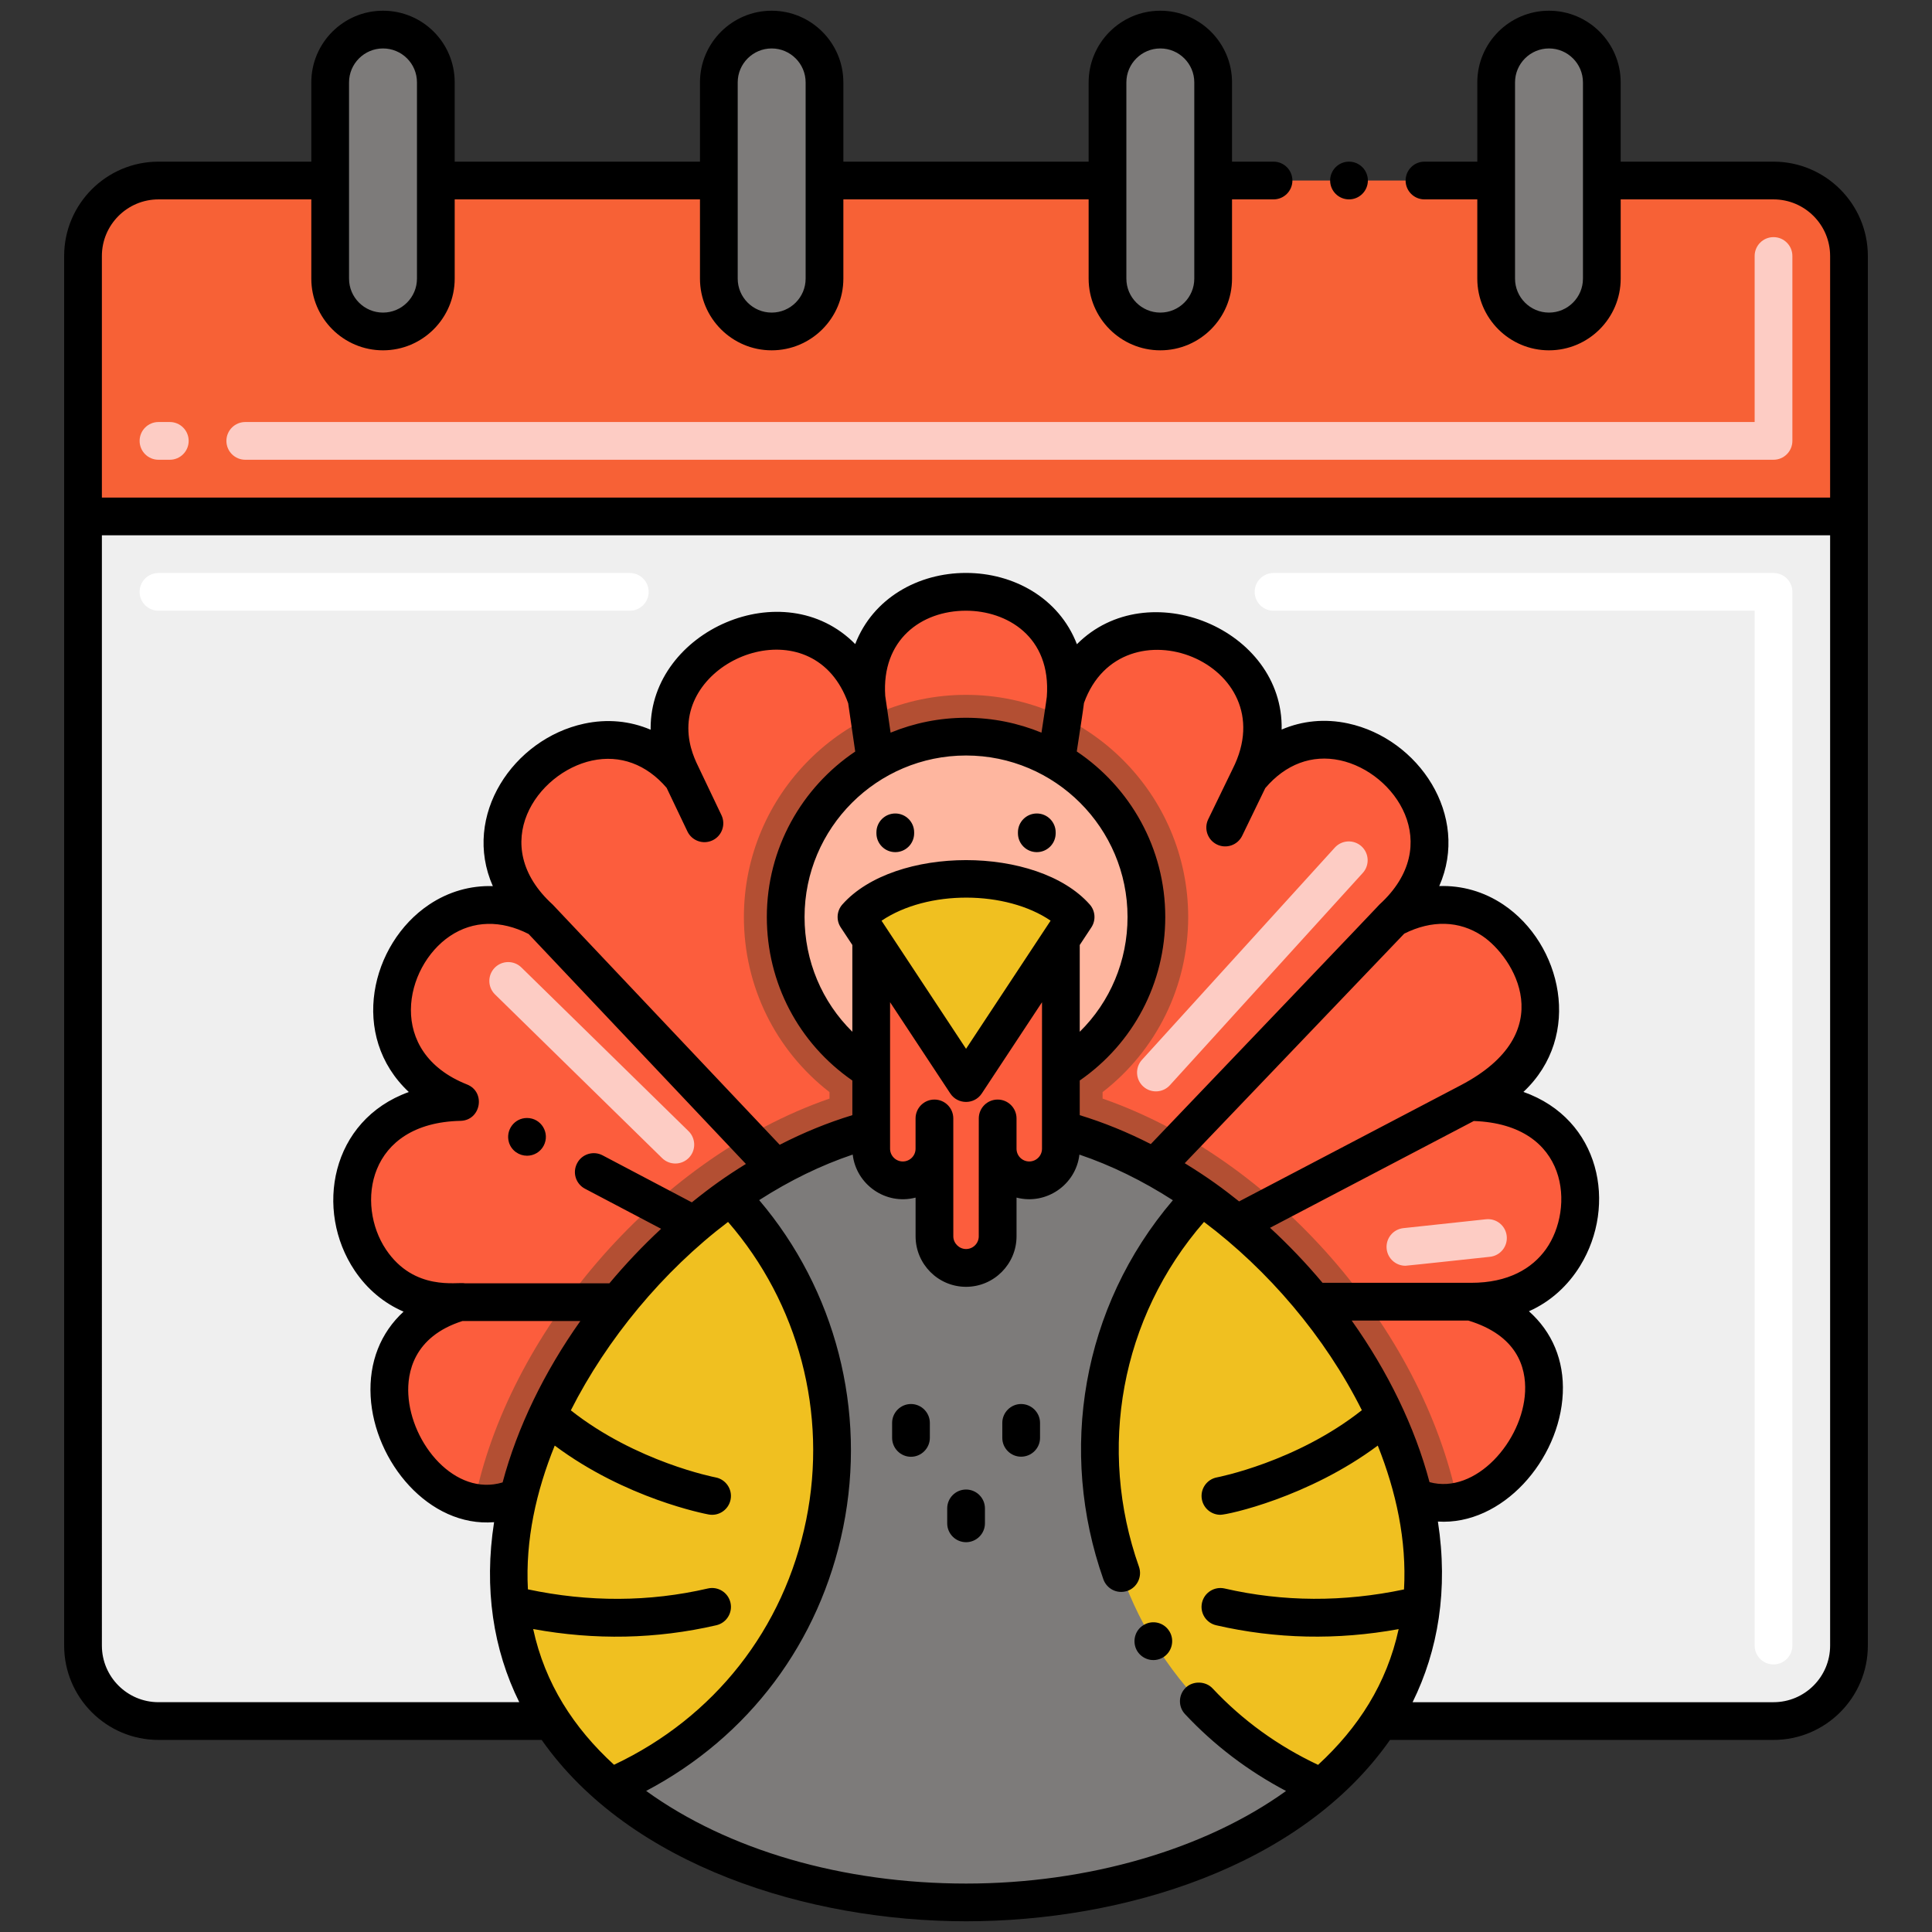 <?xml version="1.0" encoding="UTF-8"?> <svg xmlns="http://www.w3.org/2000/svg" id="Layer_1" height="512" viewBox="0 0 256 256" width="512"><rect x="0" y="0" width="256" height="256" fill="#333333" stroke="none"/><g><g><g><g><path d="m245 33.92v34.987h-234v-34.987c0-5.52 4.48-10 10-10h22.75v13c0 3.87 3.13 7 7 7s7-3.13 7-7v-13h37.5v13c0 3.87 3.13 7 7 7s7-3.13 7-7v-13h37.5v13c0 3.87 3.13 7 7 7s7-3.13 7-7v-13h37.5v13c0 3.87 3.13 7 7 7s7-3.13 7-7v-13h22.75c5.52 0 10 4.48 10 10z" fill="#f76136"></path><path d="m245 68.908v149.142c0 5.52-4.48 10-10 10h-52.11c5.98-9.2 6.86-19.61 4.45-29.76-3.72-15.67-15.29-30.72-28.14-39.73h-.01c-5.89-4.15-12.22-7.22-18.62-8.92v2.57c0 2.31-1.88 4.19-4.19 4.19s-4.19-1.88-4.19-4.19v11.61c0 2.3-1.88 4.19-4.19 4.19-2.3 0-4.18-1.89-4.18-4.19v-11.61c0 2.31-1.88 4.19-4.19 4.19s-4.19-1.88-4.19-4.19v-2.57c-6.54 1.73-12.85 4.83-18.63 8.91-12.62 8.89-24.35 23.99-28.13 39.76-2.44 10.14-1.59 20.54 4.42 29.74h-52.1c-5.52 0-10-4.48-10-10v-149.142z" fill="#efefef"></path><g><path d="m57.75 10.92v26c0 3.87-3.13 7-7 7s-7-3.13-7-7v-26c0-3.87 3.13-7 7-7 1.93 0 3.69.78 4.95 2.05 1.27 1.26 2.05 3.02 2.05 4.95z" fill="#7d7b7a"></path></g><g><path d="m109.25 10.92v26c0 3.87-3.13 7-7 7s-7-3.13-7-7v-26c0-3.87 3.13-7 7-7 3.867 0 7 3.124 7 7z" fill="#7d7b7a"></path></g><g><path d="m160.75 10.92v26c0 3.87-3.13 7-7 7s-7-3.13-7-7v-26c0-3.87 3.13-7 7-7 3.867 0 7 3.124 7 7z" fill="#7d7b7a"></path></g><g><path d="m212.25 10.92v26c0 3.87-3.13 7-7 7s-7-3.13-7-7v-26c0-3.87 3.13-7 7-7 3.867 0 7 3.124 7 7z" fill="#7d7b7a"></path></g></g><path d="m194.95 172.48c16.55 4.73 9 24.4-1.81 26.48-2.017.403-4.024.127-5.8-.67-3.72-15.67-15.29-30.72-28.14-39.73h-.01c-5.89-4.15-12.22-7.22-18.62-8.92v2.57c0 2.31-1.88 4.19-4.19 4.19s-4.19-1.88-4.19-4.19v11.61c0 2.3-1.88 4.19-4.19 4.19-2.3 0-4.18-1.89-4.18-4.19v-11.61c0 2.31-1.88 4.19-4.19 4.19s-4.19-1.88-4.19-4.19v-2.57c-6.54 1.73-12.85 4.83-18.63 8.91-12.62 8.89-24.35 23.99-28.13 39.76-1.947.886-3.909 1.129-5.83.8-10.94-1.86-17.83-22.05-1.78-26.63-17.27 1.57-21-26-.11-26.46-18.27-7.25-5.7-33.13 10.59-24.31-14.87-13.54 7.26-32.88 18.9-18.7-1.21-2.29-1.74-4.49-1.74-6.53 0-12.77 20.8-19.37 26.1-3.96-1.42-18.81 27.81-18.77 26.39 0 6.07-17.62 33.29-6.4 24.36 10.49h.01c11.7-14.27 33.71 5.21 18.89 18.7 16.34-8.85 28.89 17.04 10.59 24.31 21.22.47 16.9 28.01-.1 26.46z" fill="#fc5d3d"></path><path d="m193.14 198.96c-2.017.403-4.024.127-5.8-.67-3.72-15.67-15.29-30.72-28.14-39.73h-.01c-5.89-4.15-12.22-7.22-18.62-8.92v2.57c0 2.31-1.88 4.19-4.19 4.19s-4.19-1.88-4.19-4.19v11.61c0 2.3-1.88 4.19-4.19 4.19-2.3 0-4.18-1.89-4.18-4.19v-11.61c0 2.31-1.88 4.19-4.19 4.19s-4.19-1.88-4.19-4.19v-2.57c-6.54 1.73-12.85 4.83-18.63 8.91-12.62 8.89-24.35 23.99-28.13 39.76-1.947.886-3.909 1.129-5.83.8 4.3-21.79 23.47-45.36 47.06-53.54v-.86c-7.15-5.55-11.34-14.01-11.34-23.2 0-16.23 13.21-29.44 29.43-29.44 16.23 0 29.44 13.21 29.44 29.44 0 9.19-4.19 17.65-11.34 23.2v.86c22.83 7.94 42.31 30.55 47.04 53.39z" fill="#b34f33"></path><path d="m151.904 121.507c0 8.585-4.53 16.123-11.333 20.326v-17.363l-12.565 19.041-12.566-19.041v17.363c-6.803-4.203-11.333-11.741-11.333-20.326 0-13.204 10.694-23.898 23.898-23.898 13.205 0 23.899 10.694 23.899 23.898z" fill="#feb69f"></path><path d="m140.571 124.47v27.745c0 2.31-1.879 4.189-4.188 4.189-2.317 0-4.189-1.879-4.189-4.189v11.6c0 2.31-1.879 4.189-4.188 4.189-2.31 0-4.189-1.879-4.189-4.189v-11.6c0 2.31-1.871 4.189-4.189 4.189-2.31 0-4.188-1.879-4.188-4.189v-27.745l12.565 19.041z" fill="#fc5d3d"></path><path d="m142.525 121.507-1.953 2.963-12.565 19.041-12.567-19.041-1.953-2.963s4.493-5.057 14.519-5.057c10.026-.001 14.519 5.057 14.519 5.057z" fill="#f0c020"></path><g><path d="m182.89 228.05c-2 3.08-4.57 6.02-7.78 8.77-12.44 10.67-30.7 15.26-47.09 15.26-16.51 0-34.67-4.65-47.11-15.27-3.23-2.75-5.81-5.68-7.81-8.76-6.01-9.2-6.86-19.6-4.42-29.74 3.78-15.77 15.51-30.87 28.13-39.76 5.78-4.08 12.09-7.18 18.63-8.91v2.57c0 2.31 1.88 4.19 4.19 4.19s4.19-1.88 4.19-4.19v11.61c0 2.3 1.88 4.19 4.18 4.19 2.31 0 4.19-1.89 4.19-4.19v-11.61c0 2.31 1.88 4.19 4.19 4.19s4.19-1.88 4.19-4.19v-2.57c6.4 1.7 12.73 4.77 18.62 8.92h.01c12.85 9.01 24.42 24.06 28.14 39.73 2.41 10.15 1.53 20.56-4.45 29.76z" fill="#7d7b7a"></path></g><g fill="#f0c020"><path d="m80.91 236.81c-3.23-2.75-5.81-5.68-7.81-8.76-6.01-9.2-6.86-19.6-4.42-29.74 3.78-15.77 15.51-30.87 28.13-39.76 23.18 24.26 15.46 64.71-15.9 78.26z"></path><path d="m182.89 228.05c-2 3.08-4.57 6.02-7.78 8.77-31.11-13.43-39.26-53.81-15.91-78.26 12.85 9.01 24.42 24.06 28.14 39.73 2.41 10.15 1.53 20.56-4.45 29.76z"></path></g></g><path d="m235 220.545c-1.381 0-2.5-1.119-2.5-2.5v-137.12h-63.749c-1.381 0-2.5-1.119-2.5-2.5s1.119-2.5 2.5-2.5h66.249c1.381 0 2.5 1.119 2.5 2.5v139.62c0 1.381-1.119 2.5-2.5 2.5z" fill="#fff"></path><path d="m83.45 80.925h-62.45c-1.381 0-2.5-1.119-2.5-2.5s1.119-2.5 2.5-2.5h62.45c1.381 0 2.5 1.119 2.5 2.5s-1.119 2.5-2.5 2.5z" fill="#fff"></path><g fill="#fdccc4"><path d="m155.016 143.796 25.556-28.123c.928-1.022.853-2.604-.169-3.532-1.023-.927-2.603-.852-3.532.169l-25.556 28.123c-.928 1.022-.853 2.604.169 3.532 1.023.927 2.601.853 3.532-.169z"></path><path d="m91.272 153.421c.966-.986.949-2.569-.037-3.535l-22.147-21.691c-.986-.966-2.569-.949-3.535.037s-.949 2.569.037 3.535l22.147 21.691c.986.966 2.57.95 3.535-.037z"></path><path d="m186.222 167.719c.209 0 10.982-1.164 11.207-1.188 1.373-.146 2.366-1.379 2.219-2.752-.147-1.372-1.369-2.366-2.752-2.219l-10.938 1.174c-1.373.146-2.366 1.379-2.219 2.752.138 1.282 1.222 2.233 2.483 2.233z"></path><path d="m22.5 55.92h-1.5c-1.381 0-2.5 1.119-2.5 2.5s1.119 2.5 2.5 2.5h1.5c1.381 0 2.5-1.119 2.5-2.5s-1.119-2.5-2.5-2.5z"></path><path d="m235 31.42c-1.381 0-2.5 1.119-2.5 2.5v22h-200c-1.381 0-2.5 1.119-2.5 2.5s1.119 2.5 2.5 2.5h202.5c1.381 0 2.5-1.119 2.5-2.5v-24.5c0-1.381-1.119-2.5-2.5-2.5z"></path></g></g><circle cx="178.75" cy="23.92" r="2.5"></circle><path d="m118.63 112.913c1.381 0 2.5-1.119 2.5-2.5v-.122c0-1.381-1.119-2.5-2.5-2.5s-2.5 1.119-2.5 2.5v.122c0 1.381 1.119 2.5 2.5 2.5z"></path><path d="m137.382 112.913c1.381 0 2.5-1.119 2.5-2.5v-.122c0-1.381-1.119-2.5-2.5-2.5s-2.5 1.119-2.5 2.5v.122c0 1.381 1.119 2.5 2.5 2.5z"></path><path d="m69.83 153.14c.93 0 1.779-.51 2.21-1.33.881-1.678-.331-3.67-2.21-3.67-1.673 0-2.874 1.609-2.391 3.24.348 1.111 1.366 1.76 2.391 1.76z"></path><path d="m120.71 186.04c-1.38 0-2.5 1.13-2.5 2.5v1.979c0 1.38 1.12 2.511 2.5 2.511 1.37 0 2.5-1.131 2.5-2.511v-1.979c0-1.37-1.13-2.5-2.5-2.5z"></path><path d="m135.3 186.04c-1.37 0-2.49 1.13-2.49 2.5v1.99c0 1.369 1.12 2.489 2.49 2.489 1.38 0 2.51-1.12 2.51-2.489v-1.99c0-1.37-1.13-2.5-2.51-2.5z"></path><path d="m128.01 197.37c-1.38 0-2.5 1.12-2.5 2.5v1.979c0 1.38 1.12 2.5 2.5 2.5 1.37 0 2.5-1.12 2.5-2.5v-1.979c0-1.38-1.13-2.5-2.5-2.5z"></path><path d="m8.5 218.05c0 6.893 5.607 12.5 12.5 12.5h50.775c11.714 16.688 35.393 24.03 56.245 24.03 20.739 0 44.342-7.167 56.163-24.03h50.817c6.893 0 12.5-5.607 12.5-12.5 0-6.623 0-179.83 0-184.13 0-6.893-5.607-12.5-12.5-12.5h-20.25v-10.5c0-5.238-4.262-9.5-9.5-9.5s-9.5 4.262-9.5 9.5v10.5h-7c-1.38 0-2.5 1.12-2.5 2.5s1.12 2.5 2.5 2.5h7v10.5c0 5.238 4.262 9.5 9.5 9.5s9.5-4.262 9.5-9.5v-10.5h20.25c4.136 0 7.5 3.364 7.5 7.5v32.01h-229v-32.01c0-4.136 3.364-7.5 7.5-7.5h20.25v10.5c0 5.238 4.262 9.5 9.5 9.5s9.5-4.262 9.5-9.5v-10.5h32.5v10.5c0 5.238 4.262 9.5 9.5 9.5s9.5-4.262 9.5-9.5v-10.5h32.5v10.5c0 5.238 4.262 9.5 9.5 9.5s9.5-4.262 9.5-9.5v-10.5h5.5c1.38 0 2.5-1.12 2.5-2.5s-1.12-2.5-2.5-2.5h-5.5v-10.5c0-5.238-4.262-9.5-9.5-9.5s-9.5 4.262-9.5 9.5v10.5h-32.5v-10.5c0-5.238-4.262-9.5-9.5-9.5s-9.5 4.262-9.5 9.5v10.5h-32.5v-10.5c0-5.281-4.261-9.5-9.5-9.5-5.238 0-9.5 4.262-9.5 9.5v10.5h-20.25c-6.893 0-12.5 5.607-12.5 12.5zm201.25-181.13c0 2.481-2.019 4.5-4.5 4.5s-4.5-2.019-4.5-4.5v-26c0-2.481 2.019-4.5 4.5-4.5s4.5 2.019 4.5 4.5zm-60.5-26c0-2.481 2.019-4.5 4.5-4.5s4.5 2.019 4.5 4.5v26c0 2.481-2.019 4.5-4.5 4.5s-4.5-2.019-4.5-4.5zm-51.5 0c0-2.481 2.019-4.5 4.5-4.5s4.5 2.019 4.5 4.5v26c0 2.481-2.019 4.5-4.5 4.5s-4.5-2.019-4.5-4.5zm-51.5 0c0-2.481 2.019-4.5 4.5-4.5 2.462 0 4.5 1.977 4.5 4.5v26c0 2.481-2.019 4.5-4.5 4.5s-4.5-2.019-4.5-4.5zm24.399 204.935c8.178 1.5 16.327 1.336 24.269-.501 1.346-.312 2.184-1.654 1.872-2.999-.313-1.346-1.655-2.185-2.999-1.872-7.778 1.8-15.789 1.822-23.841.114-.351-6.552 1.109-13.02 3.555-19.051 9.431 7.037 19.915 9.043 20.396 9.131 1.356.251 2.658-.645 2.91-2.001.253-1.356-.644-2.661-1.999-2.915-.11-.02-10.493-2.031-19.174-8.883 4.768-9.42 12.188-18.419 20.833-24.967 9.347 10.77 13.22 25.353 10.357 39.469-2.933 14.461-12.184 26.198-25.466 32.461-5.334-4.883-9.148-10.751-10.713-17.986zm-8.767-72.159c-10.748-4.266-8.327-15.599-2.246-19.673 3.063-2.054 6.746-2.133 10.406-.265l28.793 30.47c-2.678 1.659-4.55 2.985-7.164 5.089l-11.821-6.227c-1.201-.636-2.733-.199-3.38 1.05-.668 1.273-.135 2.754 1.04 3.37l10.09 5.311c-2.432 2.26-4.724 4.68-6.849 7.221h-19.153c-1-.21-6.717 1.09-10.448-4.467-4.015-5.977-2.481-16.783 9.865-17.057 2.712-.057 3.39-3.821.867-4.822zm33.716-35.681-2.897-6.076c-.477-1-1.49-2.902-1.49-5.459 0-9.974 16.745-15.768 21.178-3.291l.932 6.394c-7.058 4.743-11.713 12.8-11.713 21.925 0 8.738 4.213 16.732 11.333 21.667v4.589c-3.251.987-6.466 2.3-9.626 3.925-.058-.061-30.019-31.771-30.081-31.828-8.729-7.947-2.073-17.513 5.217-19.083 3.713-.798 7.21.492 9.88 3.614l2.754 5.774c.588 1.232 2.069 1.781 3.333 1.181 1.245-.594 1.773-2.086 1.18-3.332zm42.403-10.936c-3.085-1.267-6.459-1.971-9.995-1.971-3.538 0-6.912.704-9.998 1.972l-.71-4.867c-.504-7.418 4.756-11.293 10.702-11.291 5.38.002 11.313 3.4 10.707 11.408-.025.329-.652 4.393-.706 4.749zm-9.995 3.029c11.799 0 21.398 9.6 21.398 21.398 0 5.823-2.306 11.242-6.333 15.208v-11.498l1.54-2.334c.623-.945.533-2.19-.218-3.036-6.95-7.838-25.832-7.831-32.775 0-.751.846-.841 2.091-.218 3.036l1.54 2.334v11.498c-4.027-3.966-6.333-9.385-6.333-15.208 0-11.798 9.6-21.398 21.399-21.398zm33.249 11.795c1.245.604 2.739.08 3.34-1.16l3.057-6.31c2.685-3.17 6.195-4.49 9.912-3.689 7.285 1.565 13.916 11.195 5.213 19.117 0 0 1.084-1.075-30.292 31.736-3.098-1.582-6.242-2.864-9.414-3.832v-4.592c7.12-4.936 11.333-12.929 11.333-21.667 0-9.13-4.66-17.19-11.725-21.932.058-.382.93-6.037.954-6.423 4.982-13.876 26.808-5.272 19.698 8.741-.201.401-3.029 6.243-3.237 6.671-.601 1.243-.082 2.738 1.161 3.34zm33.694 58.076h-19.706c-2.155-2.568-4.483-5.012-6.956-7.29l26.998-14.15c12.671.456 13.378 11.615 9.573 16.968-1.837 2.584-5.021 4.472-9.909 4.472zm7.134 14.411c-.29 6.554-6.553 13.681-12.665 11.999-1.934-7.303-5.515-14.657-10.312-21.41h15.452c6.456 1.964 7.667 6.185 7.525 9.411zm-8.525-40.59-29.37 15.393c-2.112-1.684-4.044-3.119-7.205-5.064l29.087-30.418c3.645-1.825 7.301-1.735 10.341.302 4.155 2.783 10.497 12.789-2.853 19.787zm-61.364 1.897c-1.381 0-2.5 1.119-2.5 2.5 0 .046-.004 4.122-.004 15.622 0 .933-.759 1.684-1.685 1.684-.913 0-1.686-.771-1.686-1.684 0-7.984-.003-13.987-.003-15.622 0-1.381-1.119-2.5-2.5-2.5s-2.5 1.119-2.5 2.5v4.018c0 .93-.758 1.685-1.688 1.685-.932 0-1.689-.758-1.689-1.689 0-6.727 0-2.172 0-19.413l7.979 12.091c.986 1.494 3.185 1.498 4.174 0l7.979-12.091c0 22.23-.001 14.524-.001 19.413 0 .932-.759 1.689-1.69 1.689-.932 0-1.686-.756-1.686-1.685v-4.018c0-1.381-1.119-2.5-2.5-2.5zm-4.188-6.725-11.198-16.971c6.124-4.132 16.503-4.029 22.403-.01zm-66.73 36.07h15.622c-4.781 6.749-8.356 14.095-10.299 21.385-6.267 1.892-12.134-5.084-12.494-11.664-.152-2.762.611-7.626 7.171-9.721zm124.762 35.567c-8.01 1.687-15.998 1.663-23.767-.126-1.347-.308-2.687.53-2.997 1.876s.53 2.688 1.876 2.997c7.905 1.819 16.019 1.994 24.179.51-1.575 7.234-5.349 13.074-10.677 17.986-5.318-2.503-10.019-5.904-13.981-10.132-.9-.97-2.561-1.03-3.53-.12-1.01.94-1.06 2.53-.12 3.53 3.861 4.127 8.355 7.532 13.385 10.185-10.728 7.723-26.23 12.266-42.385 12.266-16.373 0-31.566-4.444-42.403-12.275 13.585-7.161 23.016-19.68 26.11-34.931 3.138-15.468-1.018-31.452-11.133-43.352 4.037-2.594 8.185-4.62 12.392-6.036.461 3.961 4.359 6.737 8.332 5.701v5.127c0 3.674 2.982 6.695 6.683 6.695 3.697 0 6.694-3.013 6.694-6.695v-5.127c3.912 1.021 7.861-1.679 8.331-5.697 4.192 1.418 8.338 3.447 12.384 6.046-12.113 14.208-15.189 33.273-9.209 50.233.444 1.234 1.791 1.996 3.189 1.53 1.3-.46 1.98-1.89 1.53-3.19-5.517-15.584-2.466-32.971 8.614-45.7 8.49 6.377 16.021 15.17 20.916 24.95-8.686 6.866-19.086 8.88-19.197 8.901-1.356.252-2.252 1.556-2.001 2.912.222 1.204 1.272 2.046 2.455 2.046 1 0 11.696-2.341 20.853-9.173 2.437 6.116 3.842 12.568 3.477 19.063zm-172.538-139.679h229v147.12c0 4.136-3.364 7.5-7.5 7.5h-47.825c3.378-6.843 4.75-14.913 3.355-23.936 8.517.542 16.156-8.143 16.548-17.003.192-4.369-1.418-8.135-4.488-10.862 2.894-1.282 5.2-3.435 6.791-6.028 4.935-8.042 2.68-19.43-7.52-23.037 7.955-7.454 5.053-19.653-2.667-24.825-2.581-1.729-5.505-2.55-8.487-2.45 4.111-9.334-2.719-19.537-12.091-21.552-3.057-.658-6.062-.357-8.793.813.287-13.339-17.749-20.741-27.128-11.308-2.369-6.145-8.414-9.443-14.694-9.446-6.352-.003-12.336 3.349-14.682 9.428-9.485-9.616-27.109-1.744-27.109 11.135 0 .07.001.141.002.212-2.736-1.166-5.749-1.462-8.814-.801-9.366 2.016-16.234 12.172-12.096 21.526-2.969-.097-5.878.729-8.449 2.453-7.736 5.185-10.628 17.393-2.683 24.828-10.376 3.734-12.537 15.674-7.172 23.665 1.666 2.479 3.889 4.321 6.477 5.437-3.045 2.797-4.612 6.691-4.363 11.236.475 8.641 7.718 17.365 16.356 16.661-1.368 8.775-.114 16.882 3.337 23.853h-47.805c-4.136 0-7.5-3.364-7.5-7.5z"></path><path d="m154.96 216.17c-.714-1.19-2.251-1.567-3.43-.84-1.219.726-1.532 2.286-.851 3.43.673 1.107 2.166 1.601 3.44.85 1.17-.72 1.55-2.25.85-3.43.001 0 .001-.01-.009-.01z"></path></g></svg> 